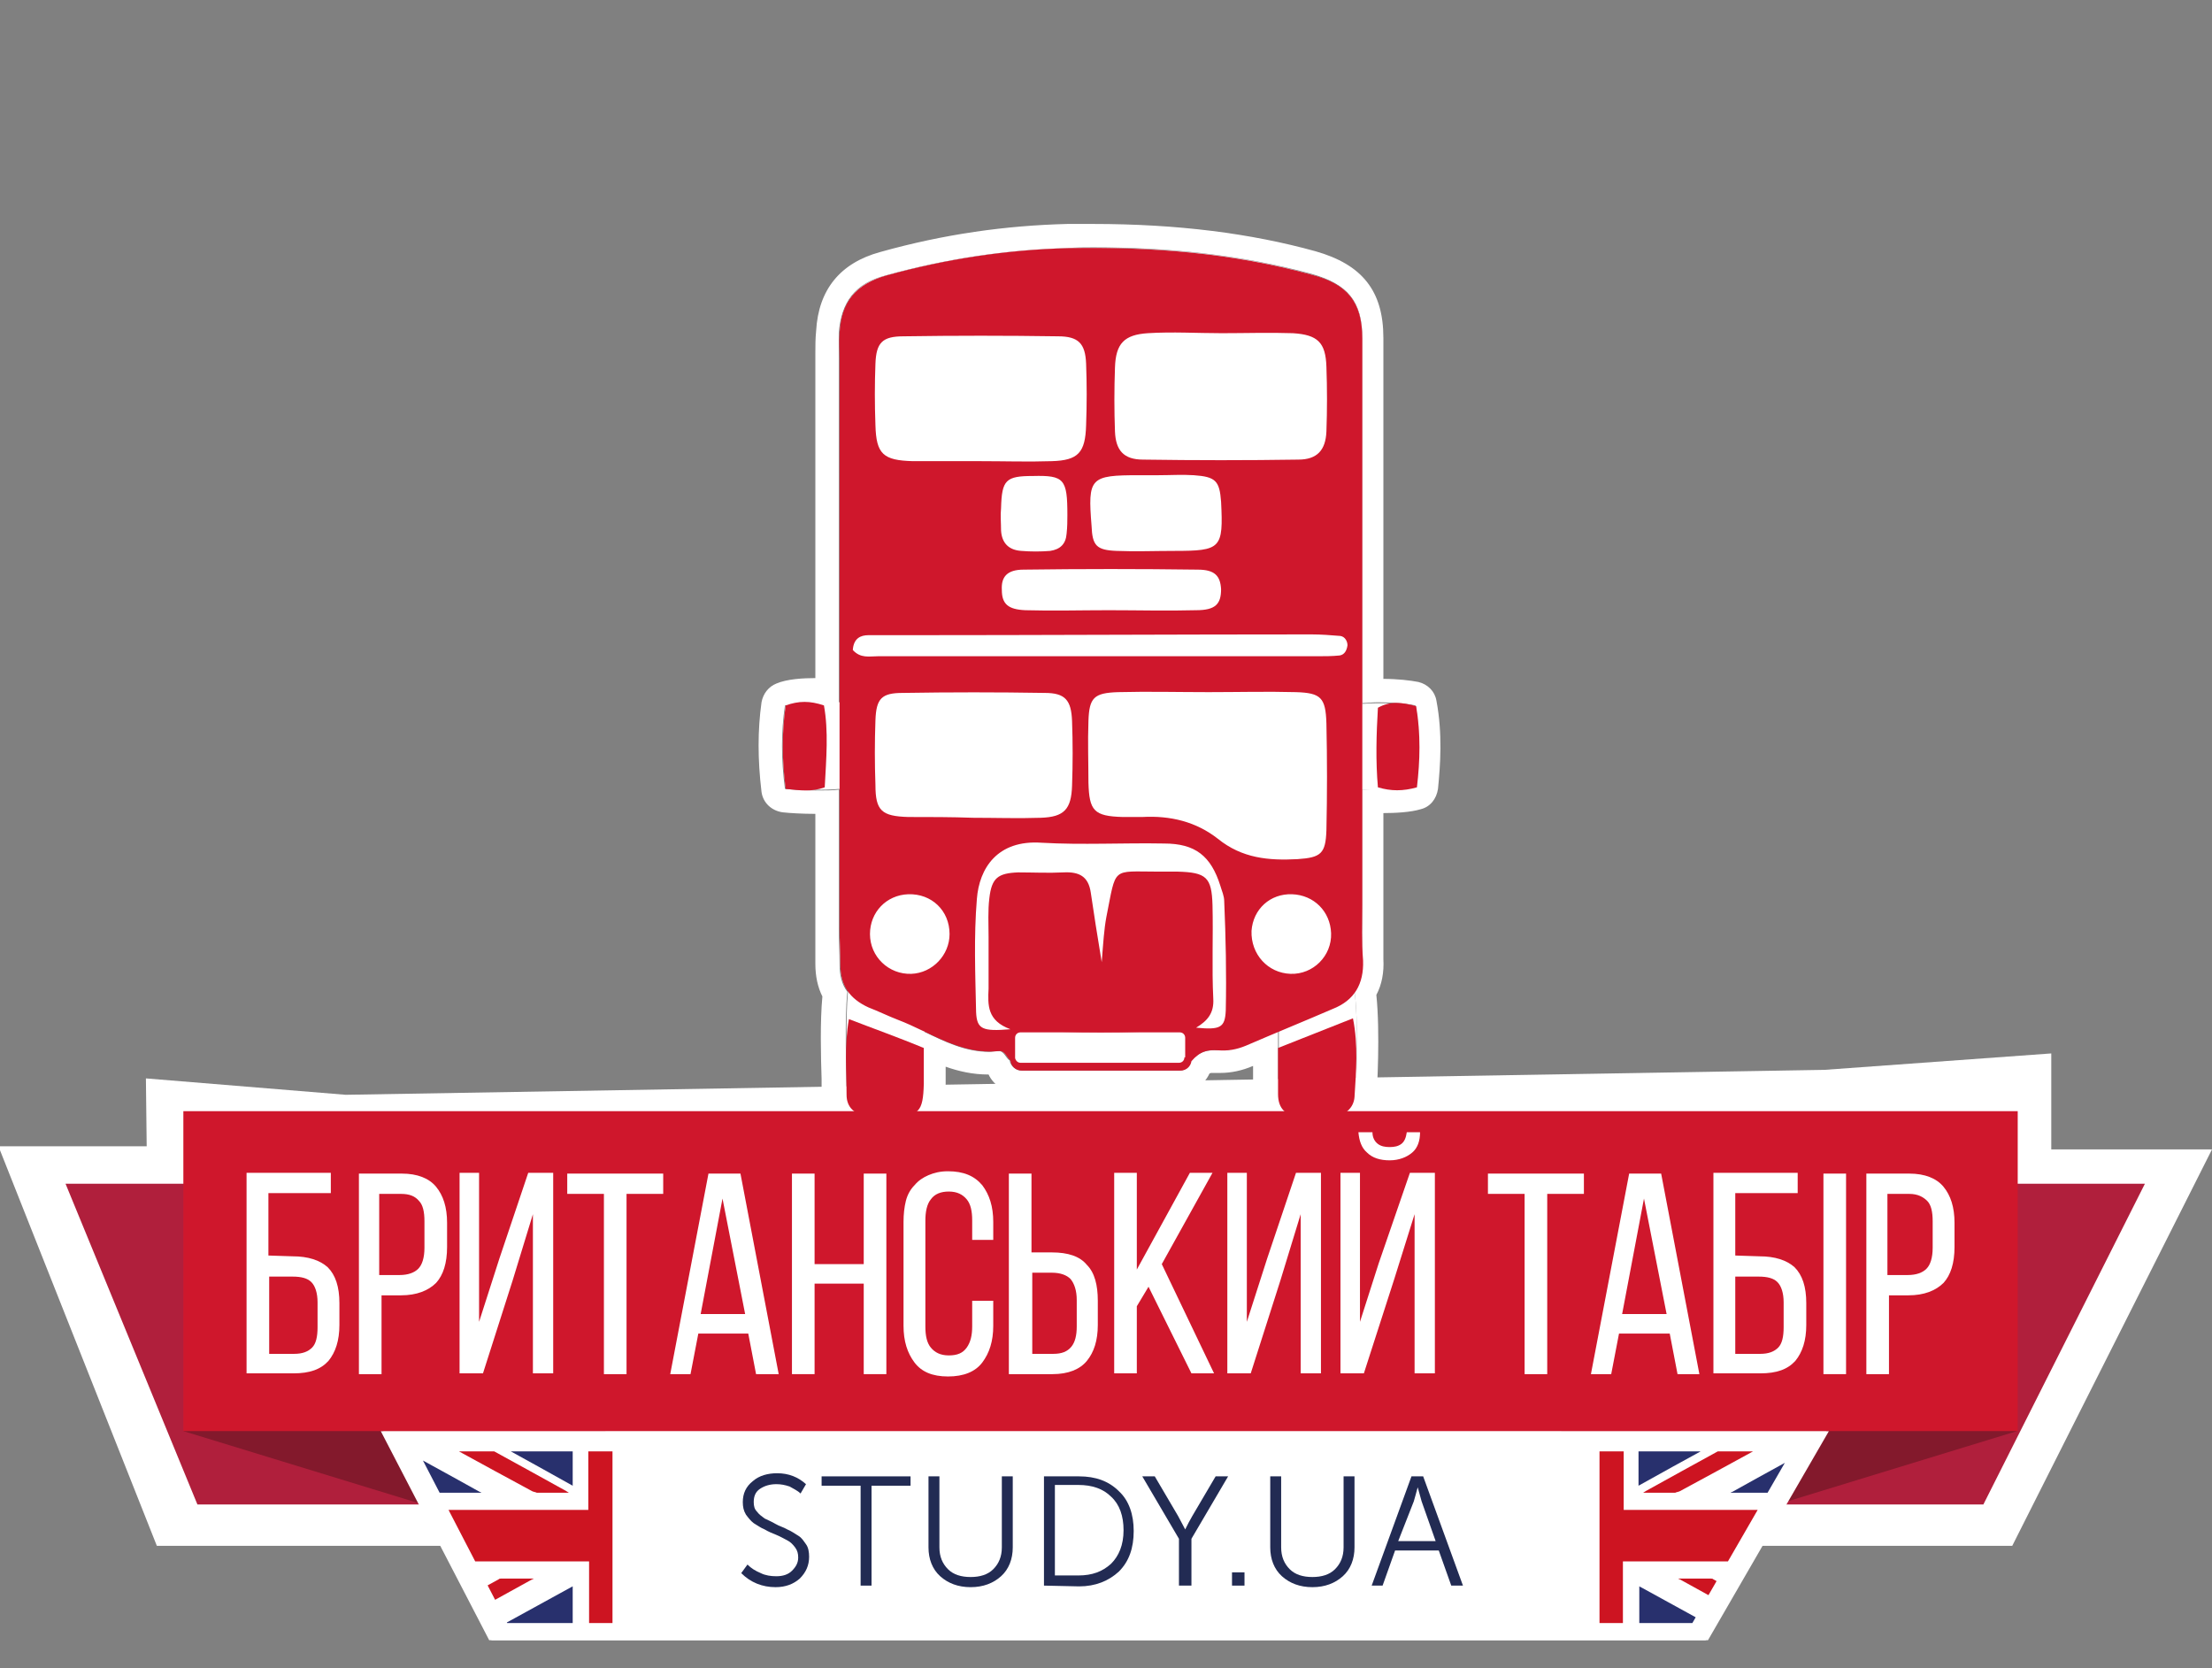 <?xml version="1.0" encoding="utf-8"?>
<!-- Generator: Adobe Illustrator 21.0.2, SVG Export Plug-In . SVG Version: 6.00 Build 0)  -->
<svg version="1.1" id="Слой_1" xmlns="http://www.w3.org/2000/svg" xmlns:xlink="http://www.w3.org/1999/xlink" x="0px" y="0px"
	 viewBox="0 0 283.5 213.8" style="enable-background:new 0 0 283.5 213.8;" xml:space="preserve">
<rect x="0" y="0" width="283.5" height="213.8" fill="#808080" stroke="none"/>
<style type="text/css">
	.st0{fill:#FFFFFF;}
	.st1{fill:#B01F3C;}
	.st2{fill:#83192C;}
	.st3{fill:#CF172C;}
	.st4{clip-path:url(#SVGID_2_);}
	.st5{fill:#CD1421;}
	.st6{fill:#28306D;}
	.st7{clip-path:url(#SVGID_4_);}
	.st8{fill:#222B53;}
</style>
<g>
	<polygon class="st0" points="283.5,147.3 257.9,198.1 20.1,198.1 -0.2,146.9 18.8,146.9 18.7,138.2 44.3,140.3 233.9,137.1 
		262.9,135 262.9,147.3 	"/>
	<polygon class="st1" points="77.6,192.8 25.3,192.8 8.4,151.7 77.6,151.7 	"/>
	<polygon class="st1" points="200.1,192.8 254.2,192.8 274.9,151.7 200.1,151.7 	"/>
	<g>
		<polygon class="st2" points="23.5,183.4 54.2,192.8 54.2,151.7 		"/>
		<polygon class="st2" points="258.5,183.4 227.8,192.8 227.7,151.7 		"/>
	</g>
	<polygon class="st0" points="218.6,210.2 62.7,210.2 48.8,183.4 234.1,183.4 	"/>
	<g>
		<g>
			<g>
				<path class="st0" d="M181.6,100.9c-1.2,0.4-4.5,0.5-7,0.3V116c0,2.3-0.1,4.7,0,7.1c0,1.6-0.3,2.9-1,3.9
					c0.5,3.8,0.3,10.5,0.1,13.6c-0.1,1.3-1.1,2.3-2.5,2.4c-1.5,0.1-3,0.1-4.5,0.1c-1.8-0.1-2.8-1-2.8-2.9c0-1.5,0-5.4,0-8.1
					c-1.4,0.6-2.8,1.2-4.2,1.8c-1.2,0.5-2.4,0.7-3.6,0.6c-1.2-0.1-2.3,0.1-3.4,1.4c-0.1,0.7-0.7,1.2-1.4,1.2H131
					c-0.7,0-1.4-0.6-1.5-1.3c-0.5-0.3-0.7-1.2-1.5-1.2c-3.5,0.4-6.5-1.1-9.5-2.5c0,2.4,0,5.7,0,6.7c-0.1,3.6-0.6,4.1-4,4.2
					c-1.1,0-2.2,0-3.3-0.1c-1.6-0.2-2.6-1.1-2.6-2.7c0-2.9-0.3-9.5,0.1-13.2c-0.7-0.9-1-2.1-1-3.5c0-1.5-0.1-3-0.1-4.6v-17.8
					c-2.1,0.2-5.4,0.1-6.9-0.1c-0.5-3.8-0.5-7.3,0-10.7c1.4-0.5,4.7-0.6,6.9-0.3V46c0-1.1,0-2.2,0-3.3c0.3-4,2.1-6.4,6-7.4
					c7.6-2.1,15.3-3.3,23.3-3.5c10.6-0.2,21,0.5,31.2,3.4c4.6,1.3,6.5,3.5,6.5,8.2c0,15.6,0,31.2,0,46.8c2.4-0.2,5.6,0,6.8,0.3
					C182.1,94.1,182,97.5,181.6,100.9z"/>
				<path class="st0" d="M140.1,31.7c9.5,0,18.8,0.9,28,3.4c4.6,1.3,6.5,3.5,6.5,8.2c0,15.6,0,31.2,0,46.8c0.6,0,1.3-0.1,1.9-0.1
					c2,0,4,0.2,4.9,0.4c0.7,3.6,0.5,7,0.1,10.4c-0.9,0.3-3,0.4-4.9,0.4c-0.7,0-1.4,0-2,0V116c0,2.3-0.1,4.7,0,7.1
					c0,1.6-0.3,2.9-1,3.9c0.5,3.8,0.3,10.5,0.1,13.6c-0.1,1.3-1.1,2.3-2.5,2.4c-0.9,0.1-1.8,0.1-2.7,0.1c-0.6,0-1.3,0-1.9,0
					c-1.8-0.1-2.8-1-2.8-2.9c0-1.5,0-5.4,0-8.1c-1.4,0.6-2.8,1.2-4.2,1.8c-1,0.4-2,0.7-3,0.7c-0.2,0-0.4,0-0.6,0c-0.2,0-0.3,0-0.5,0
					c-1,0-1.9,0.3-2.9,1.4c-0.1,0.7-0.7,1.2-1.4,1.2h-20.3c-0.7,0-1.4-0.6-1.5-1.3c-0.5-0.3-0.7-1.2-1.4-1.2h-0.1
					c-0.4,0-0.8,0.1-1.1,0.1c-3.1,0-5.7-1.3-8.4-2.6c0,2.4,0,5.7,0,6.7c-0.1,3.6-0.6,4.1-4,4.2c-0.4,0-0.7,0-1.1,0
					c-0.7,0-1.5,0-2.2-0.1c-1.6-0.2-2.6-1.1-2.6-2.7c0-2.9-0.3-9.5,0.1-13.2c-0.7-0.9-1-2.1-1-3.5c0-1.5-0.1-3-0.1-4.6v-17.8
					c-0.8,0.1-1.7,0.1-2.6,0.1c-1.6,0-3.3-0.1-4.3-0.2c-0.5-3.8-0.5-7.3,0-10.7c0.9-0.3,2.4-0.5,4-0.5c1,0,2,0.1,2.9,0.2V46
					c0-1.1,0-2.2,0-3.3c0.3-4,2.1-6.4,6-7.4c7.6-2.1,15.3-3.3,23.3-3.5C137.9,31.7,139,31.7,140.1,31.7 M140.1,28.7
					c-1.1,0-2.2,0-3.3,0c-7.9,0.2-15.8,1.3-24,3.6c-5.1,1.4-7.9,4.8-8.2,10.1c-0.1,1-0.1,1.9-0.1,2.8v0.7v41c-1.5,0-3.6,0.1-5,0.7
					c-1,0.4-1.7,1.3-1.9,2.4c-0.5,3.6-0.5,7.3,0,11.5c0.2,1.4,1.3,2.4,2.7,2.6c0.9,0.1,2.5,0.2,4.2,0.2V119c0,0.7,0,1.4,0,2.1
					c0,0.8,0,1.6,0,2.4c0,1.6,0.3,3,0.9,4.2c-0.3,3.2-0.2,7.6-0.1,10.6c0,0.8,0,1.4,0,2c0,3,2.1,5.3,5.2,5.7
					c0.8,0.1,1.6,0.1,2.6,0.1c0.4,0,0.8,0,1.2,0c5.1-0.2,6.8-2,6.9-7.2c0-0.4,0-1.2,0-2.2c1.7,0.6,3.5,1,5.4,1h0.1
					c0.7,1.5,2.3,2.4,4,2.4H151c1.8,0,3.3-1,4-2.5c0.1-0.1,0.2-0.1,0.3-0.1s0.2,0,0.2,0c0.3,0,0.6,0,0.9,0c1.4,0,2.8-0.3,4.2-0.9
					l0,0c0,1.5,0,2.8,0,3.5c0,3.4,2.3,5.7,5.7,5.8c0.7,0,1.3,0,2,0c1.1,0,2,0,2.9-0.1c2.9-0.2,5.1-2.4,5.2-5.2
					c0.1-0.9,0.5-8.3,0-13.1c0.7-1.3,1-2.9,0.9-4.6c0-1.4,0-2.7,0-4.2c0-0.9,0-1.9,0-2.8v-11.7c1.5,0,3.5-0.1,4.8-0.5
					c1.2-0.3,2-1.3,2.2-2.6c0.3-3,0.6-7.1-0.2-11.3c-0.2-1.2-1.1-2.1-2.3-2.4c-1-0.2-2.7-0.4-4.5-0.4c0-14.4,0-29.2,0-43.7
					c0-6-2.7-9.4-8.7-11.1C160.3,29.9,150.9,28.7,140.1,28.7L140.1,28.7z"/>
			</g>
		</g>
		<g>
			<g>
				<g>
					<path class="st3" d="M118.4,134.3c0,1.8,0,3.2,0,4.6c-0.1,3.6-0.6,4.1-4,4.2c-1.1,0-2.2,0-3.3-0.1c-1.6-0.2-2.6-1.1-2.6-2.7
						c0-3.1-0.3-6.3,0.3-9.7C111.9,131.8,115,132.9,118.4,134.3z"/>
				</g>
				<g>
					<path class="st3" d="M163.8,134.3c3.3-1.3,6.3-2.5,9.6-3.8c0.7,3.5,0.4,6.8,0.2,10.1c-0.1,1.3-1.1,2.3-2.5,2.4
						c-1.5,0.1-3,0.1-4.5,0.1c-1.8-0.1-2.8-1-2.8-2.9C163.8,138.2,163.8,136.3,163.8,134.3z"/>
				</g>
				<g>
					<path class="st3" d="M181.6,100.9c-1.8,0.5-3.3,0.5-5,0c-0.3-3.4-0.2-6.8,0-10.2c1.6-0.9,3.1-0.7,4.9-0.2
						C182.1,94.1,182,97.5,181.6,100.9z"/>
				</g>
				<g>
					<path class="st3" d="M100.7,101.1c-0.5-3.8-0.5-7.3,0-10.7c1.7-0.6,3.1-0.6,4.9,0c0.6,3.3,0.3,6.8,0.1,10.5
						C104,101.5,102.6,101.3,100.7,101.1z"/>
				</g>
				<g>
					<path class="st3" d="M174.6,116c0-24.2,0-48.4,0-72.6c0-4.7-1.9-7-6.5-8.2c-10.2-2.8-20.6-3.6-31.2-3.4
						c-7.9,0.2-15.7,1.4-23.3,3.5c-3.9,1.1-5.8,3.4-6,7.4c-0.1,1.1,0,2.2,0,3.3c0,24.3,0,48.7,0,73c0,1.5,0.1,3,0.1,4.6
						c0,2.7,1.2,4.4,3.6,5.5c1.3,0.5,2.5,1.1,3.8,1.6c4.2,1.6,8,4.5,12.9,4c0.8-0.1,1,0.8,1.5,1.2c0.1,0.8,0.7,1.3,1.5,1.3h20.3
						c0.7,0,1.3-0.5,1.4-1.2c1.1-1.3,2.1-1.5,3.4-1.4c1.3,0.1,2.4-0.1,3.6-0.6c3.7-1.6,7.4-3.1,11.1-4.7c2.8-1.1,4-3.2,3.9-6.2
						C174.5,120.7,174.6,118.3,174.6,116z M142.9,47.1c0.1-3.1,1.2-4.2,4.2-4.4c3.2-0.2,6.3,0,9.5,0l0,0c3,0,6.1-0.1,9.1,0
						c3.2,0.2,4.2,1.2,4.3,4.3c0.1,2.8,0.1,5.5,0,8.3c-0.1,2.4-1.2,3.6-3.6,3.6c-6.6,0.1-13.2,0.1-19.9,0c-2.5,0-3.5-1.2-3.6-3.6
						C142.8,52.6,142.8,49.9,142.9,47.1z M146,60.9h2.5l0,0c1.5,0,3-0.1,4.5,0c2.8,0.2,3.3,0.7,3.5,3.4c0.3,6,0,6.3-6,6.3
						c-2.5,0-5,0.1-7.4,0c-2.6-0.1-3.1-0.7-3.2-3.2C139.4,61.2,139.7,60.9,146,60.9z M136.7,68.4c-0.1,1.3-0.8,2-2.1,2.2
						c-1.2,0.1-2.5,0.1-3.7,0c-1.6-0.1-2.5-1-2.6-2.6c0-1-0.1-1.9,0-2.9c0.1-3.6,0.6-4.1,4.1-4.1c4-0.1,4.4,0.4,4.4,5
						C136.8,66.7,136.8,67.5,136.7,68.4z M131.2,73c7.4-0.1,14.9-0.1,22.3,0c2.2,0,2.9,0.8,3,2.5c0,1.9-0.7,2.7-3.2,2.7
						c-3.7,0.1-7.4,0-11.2,0c-3.6,0-7.2,0.1-10.7,0c-2.2-0.1-3-0.8-3-2.6C128.3,73.9,129.1,73,131.2,73z M112.2,46.6
						c0.1-2.7,0.9-3.5,3.6-3.5c6.6-0.1,13.2-0.1,19.8,0c2.6,0,3.5,0.9,3.6,3.5s0.1,5.2,0,7.9c-0.1,3.5-1,4.5-4.4,4.6
						c-3,0.1-6.1,0-9.1,0c-2.9,0-5.8,0-8.7,0c-3.8-0.1-4.7-0.9-4.8-4.6C112.1,51.8,112.1,49.2,112.2,46.6z M116.8,124.8
						c-2.9,0.1-5.3-2.2-5.3-5.1c0-2.8,2.1-5,4.9-5.1c3-0.1,5.3,2.1,5.3,5.1C121.7,122.4,119.5,124.7,116.8,124.8z M116.4,104.7
						c-3.4-0.1-4.2-0.8-4.2-4.1c-0.1-2.8-0.1-5.5,0-8.3s0.8-3.5,3.5-3.5c6.1-0.1,12.1-0.1,18.2,0c2.6,0,3.4,0.9,3.5,3.6
						c0.1,2.8,0.1,5.5,0,8.3c-0.1,3-1,4-4,4.1c-2.9,0.1-5.8,0-8.7,0C121.9,104.7,119.2,104.7,116.4,104.7z M151.8,135.5
						c0,0.4-0.3,0.7-0.7,0.7h-20.3c-0.3,0-0.6-0.2-0.7-0.6v-0.1V133c0-0.4,0.3-0.7,0.7-0.7h5.3c3.3,0,6.6,0,10,0h5.1
						c0.4,0,0.7,0.3,0.7,0.7v2.5H151.8z M157.1,129.5c-0.1,2.2-0.7,2.5-3.8,2.2c1.5-0.9,2.3-1.9,2.2-3.7c-0.2-4,0-8-0.1-12
						c-0.1-3.6-0.8-4.2-4.5-4.3c-0.8,0-1.7,0-2.5,0c-6,0-5.3-0.7-6.6,5.8c-0.3,1.6-0.4,3.3-0.6,5.8c-0.6-3.6-1-6.2-1.4-8.9
						c-0.3-2.1-1.5-2.7-3.5-2.6c-1.9,0.1-3.9,0-5.8,0c-2.6,0.1-3.4,0.7-3.7,3.3c-0.2,1.6-0.1,3.3-0.1,5c0,2.2,0,4.4,0,6.6
						c-0.1,2.1-0.2,4.1,2.8,5.2c-3.6,0.3-4.3,0-4.4-2.2c-0.1-4.8-0.3-9.7,0.1-14.5c0.3-3.9,2.6-7.6,8.3-7.2c5.2,0.3,10.5,0,15.7,0.1
						c4,0,6,1.6,7.2,5.4c0.2,0.7,0.5,1.3,0.5,2C157.1,120.1,157.2,124.8,157.1,129.5z M156.1,107.5c-2.8-2.2-6.1-3-9.7-2.8
						c-0.8,0-1.7,0-2.5,0c-3.7-0.1-4.3-0.8-4.4-4.4c0-2.6-0.1-5.2,0-7.9c0.1-3,0.7-3.6,3.8-3.7c3.9-0.1,7.7,0,11.6,0
						c3.7,0,7.5-0.1,11.2,0c3.2,0.1,3.8,0.7,3.9,4c0.1,4.6,0.1,9.1,0,13.7c-0.1,3-0.7,3.5-3.7,3.7
						C162.6,110.3,159.2,110,156.1,107.5z M165.4,124.8c-2.9-0.1-5.1-2.5-5-5.5c0.2-2.8,2.4-4.8,5.2-4.7c2.8,0.1,4.9,2.2,5,5
						C170.7,122.5,168.3,124.9,165.4,124.8z M171.7,84c-1,0.1-1.9,0.1-2.9,0.1c-18.8,0-37.5,0-56.3,0c-1.1,0-2.2,0.3-3.2-0.8
						c0.1-1.5,1-1.9,2-1.9c1.5,0,3,0,4.6,0c17.4,0,34.8-0.1,52.2-0.1c1.2,0,2.5,0.1,3.7,0.2c0.6,0.1,0.9,0.7,0.9,1.2
						C172.6,83.4,172.3,83.9,171.7,84z"/>
				</g>
				<g>
					<path class="st3" d="M136.1,132.3h10C142.7,132.2,139.4,132.2,136.1,132.3z"/>
				</g>
			</g>
		</g>
	</g>
	<g>
		<polygon class="st0" points="218.9,210.2 63,210.2 49.1,183.4 234.4,183.4 		"/>
		<g>
			<g>
				<defs>
					<polygon id="SVGID_1_" points="229.6,186 216.9,208 65,208 53.6,186 					"/>
				</defs>
				<clipPath id="SVGID_2_">
					<use xlink:href="#SVGID_1_"  style="overflow:visible;"/>
				</clipPath>
				<g class="st4">
					<path class="st0" d="M78.5,180.7V213c-1,0-2,0-3,0h-2c-5.9,0-11.8,0-17.7,0h-6.7v-0.1v-3.7c0-2.3,0-4.6,0-6.9v-2.2
						c0-2.2,0-4.4,0-6.6v-2.2c0-2.3,0-4.6,0-6.9v-3.7l0,0h4.3h2.4h17.6h2L78.5,180.7L78.5,180.7z"/>
					<g>
						<path class="st5" d="M78.5,180.7V213c-1,0-2,0-3,0c0-4.3,0-8.6,0-12.9c-8.8,0-17.6,0-26.4,0c0-2.2,0-4.4,0-6.6
							c8.8,0,17.5,0,26.3,0c0-4.3,0-8.5,0-12.8l0,0C76.4,180.7,77.5,180.7,78.5,180.7z"/>
						<path class="st5" d="M49.1,180.7c0.1,0,0.2,0.1,0.3,0.1c6.3,3.5,12.5,6.9,18.8,10.3c0.2,0.1,0.4,0.1,0.6,0.2
							c1.3,0,2.5,0,3.8,0c0.1,0,0.2,0,0.3,0c-0.1-0.1-0.2-0.1-0.3-0.2c-6.3-3.5-12.6-6.9-18.8-10.4c-0.2-0.1-0.4-0.1-0.5-0.1
							C51.8,180.6,50.5,180.6,49.1,180.7C49.1,180.6,49.1,180.7,49.1,180.7z"/>
						<path class="st5" d="M49.1,212.9c0.1,0,0.2-0.1,0.2-0.1c6.3-3.5,12.6-6.9,18.9-10.4c0,0,0.1,0,0.2-0.1c-0.1,0-0.2,0-0.2,0
							c-1.3,0-2.7,0-4,0c-0.1,0-0.2,0-0.3,0.1c-4.9,2.7-9.8,5.4-14.7,8c0,0-0.1,0-0.1,0.1C49.1,211.3,49.1,212.1,49.1,212.9z"/>
					</g>
					<g>
						<path class="st6" d="M73.4,213c0-3.2,0-6.4,0-9.7c-0.1,0-0.1,0.1-0.2,0.1c-5.8,3.2-11.5,6.3-17.3,9.5c-0.1,0-0.1,0.1-0.1,0.1
							C61.7,213,67.5,213,73.4,213z"/>
						<path class="st6" d="M49.1,209.2c0.2-0.1,0.5-0.2,0.7-0.4c3.9-2.1,7.8-4.3,11.6-6.4c0.1,0,0.1-0.1,0.3-0.2
							c-4.3,0-8.4,0-12.6,0C49.1,204.6,49.1,206.9,49.1,209.2z"/>
						<path class="st6" d="M49.1,191.3c4.2,0,8.4,0,12.6,0c-0.1-0.1-0.2-0.1-0.2-0.1c-4.1-2.3-8.2-4.5-12.3-6.8
							c-0.1,0-0.1,0-0.2-0.1C49.1,186.7,49.1,189,49.1,191.3z"/>
						<path class="st6" d="M73.4,190.4c0-3.3,0-6.5,0-9.7c-5.9,0-11.7,0-17.7,0C61.7,183.9,67.5,187.1,73.4,190.4z"/>
					</g>
				</g>
			</g>
			<g>
				<defs>
					<polygon id="SVGID_3_" points="229.6,186 216.9,208 65,208 53.6,186 					"/>
				</defs>
				<clipPath id="SVGID_4_">
					<use xlink:href="#SVGID_3_"  style="overflow:visible;"/>
				</clipPath>
				<g class="st7">
					<path class="st0" d="M205,180.7V213c1,0,2,0,3,0h2c5.9,0,11.8,0,17.7,0h6.7v-0.1v-3.7c0-2.3,0-4.6,0-6.9v-2.2
						c0-2.2,0-4.4,0-6.6v-2.2c0-2.3,0-4.6,0-6.9v-3.7l0,0h-4.3h-2.4h-17.6h-2L205,180.7L205,180.7z"/>
					<g>
						<path class="st5" d="M205,180.7V213c1,0,2,0,3,0c0-4.3,0-8.6,0-12.9c8.8,0,17.6,0,26.4,0c0-2.2,0-4.4,0-6.6
							c-8.8,0-17.5,0-26.3,0c0-4.3,0-8.5,0-12.8l0,0C207,180.7,206,180.7,205,180.7z"/>
						<path class="st5" d="M234.4,180.7c-0.1,0-0.2,0.1-0.3,0.1c-6.3,3.5-12.5,6.9-18.8,10.3c-0.2,0.1-0.4,0.1-0.6,0.2
							c-1.3,0-2.5,0-3.8,0c-0.1,0-0.2,0-0.3,0c0.1-0.1,0.2-0.1,0.3-0.2c6.3-3.5,12.6-6.9,18.8-10.4c0.2-0.1,0.4-0.1,0.5-0.1
							C231.6,180.6,233,180.6,234.4,180.7C234.4,180.6,234.4,180.7,234.4,180.7z"/>
						<path class="st5" d="M234.4,212.9c-0.1,0-0.2-0.1-0.2-0.1c-6.3-3.5-12.6-6.9-18.9-10.4c0,0-0.1,0-0.2-0.1c0.1,0,0.2,0,0.2,0
							c1.3,0,2.7,0,4,0c0.1,0,0.2,0,0.3,0.1c4.9,2.7,9.8,5.4,14.7,8c0,0,0.1,0,0.1,0.1C234.4,211.3,234.4,212.1,234.4,212.9z"/>
					</g>
					<g>
						<path class="st6" d="M210.1,213c0-3.2,0-6.4,0-9.7c0.1,0,0.1,0.1,0.2,0.1c5.8,3.2,11.5,6.3,17.3,9.5c0.1,0,0.1,0.1,0.1,0.1
							C221.8,213,215.9,213,210.1,213z"/>
						<path class="st6" d="M234.4,209.2c-0.2-0.1-0.5-0.2-0.7-0.4c-3.9-2.1-7.8-4.3-11.6-6.4c-0.1,0-0.1-0.1-0.3-0.2
							c4.3,0,8.4,0,12.6,0C234.4,204.6,234.4,206.9,234.4,209.2z"/>
						<path class="st6" d="M234.4,191.3c-4.2,0-8.4,0-12.6,0c0.1-0.1,0.2-0.1,0.2-0.1c4.1-2.3,8.2-4.5,12.3-6.8c0.1,0,0.1,0,0.2-0.1
							C234.4,186.7,234.4,189,234.4,191.3z"/>
						<path class="st6" d="M210,190.4c0-3.3,0-6.5,0-9.7c5.9,0,11.7,0,17.7,0C221.8,183.9,215.9,187.1,210,190.4z"/>
					</g>
				</g>
			</g>
		</g>
	</g>
	<rect x="23.5" y="142.4" class="st3" width="235.1" height="41"/>
	<g>
		<path class="st0" d="M37.5,161c2,0,3.5,0.5,4.5,1.4c1,1,1.5,2.5,1.5,4.6v2.8c0,2-0.5,3.5-1.4,4.6c-1,1.1-2.4,1.6-4.5,1.6h-6v-25.7
			h10.8v2.6h-8v8L37.5,161L37.5,161z M37.7,173.5c1.1,0,1.8-0.3,2.3-0.8s0.7-1.4,0.7-2.6v-3.2c0-1.2-0.3-2.1-0.8-2.6
			s-1.3-0.7-2.4-0.7h-3v9.9L37.7,173.5L37.7,173.5z"/>
		<path class="st0" d="M51.5,150.4c2,0,3.5,0.6,4.4,1.7c0.9,1.1,1.4,2.6,1.4,4.6v3.1c0,2.1-0.5,3.6-1.4,4.6c-1,1-2.5,1.6-4.5,1.6
			h-2.5v10.1H46v-25.7L51.5,150.4L51.5,150.4z M51.2,163.4c1.1,0,1.9-0.3,2.4-0.8s0.8-1.4,0.8-2.7v-3.4c0-1.2-0.2-2.1-0.7-2.6
			c-0.5-0.6-1.2-0.9-2.3-0.9h-2.8v10.4H51.2z"/>
		<path class="st0" d="M65.7,164.1L61.9,176h-3v-25.7h2.5v19.1l2.6-8.1l3.7-11h3.2V176h-2.6v-20.4L65.7,164.1z"/>
		<path class="st0" d="M77.4,176.1V153h-4.7v-2.6H85v2.6h-4.7v23.1H77.4z"/>
		<path class="st0" d="M89.5,170.9l-1,5.2h-2.6l4.9-25.7h4.1l4.9,25.7h-2.9l-1-5.2H89.5z M89.8,168.4h5.7l-2.9-14.8L89.8,168.4z"/>
		<path class="st0" d="M104.4,164.5v11.6h-2.9v-25.7h2.9V162h6.3v-11.6h2.9v25.7h-2.9v-11.6H104.4z"/>
		<path class="st0" d="M121.5,150.1c2,0,3.4,0.6,4.4,1.8c0.9,1.2,1.4,2.7,1.4,4.7v2.3h-2.7v-2.5c0-1.2-0.2-2.1-0.7-2.7
			c-0.5-0.6-1.2-1-2.3-1c-1,0-1.8,0.3-2.3,1c-0.5,0.6-0.7,1.6-0.7,2.7V170c0,1.2,0.2,2.1,0.7,2.7c0.5,0.6,1.2,1,2.3,1
			c1.1,0,1.8-0.3,2.3-1s0.7-1.6,0.7-2.7v-3.3h2.7v3.2c0,2-0.5,3.5-1.4,4.7s-2.4,1.8-4.4,1.8s-3.4-0.6-4.3-1.8s-1.4-2.7-1.4-4.7
			v-13.3c0-1,0.1-1.9,0.3-2.7c0.2-0.8,0.6-1.5,1.1-2c0.5-0.6,1.1-1,1.8-1.3C119.7,150.3,120.5,150.1,121.5,150.1z"/>
		<path class="st0" d="M134.8,160.5c2.1,0,3.6,0.5,4.5,1.6c1,1,1.4,2.6,1.4,4.6v3.1c0,2-0.5,3.5-1.4,4.6s-2.4,1.7-4.4,1.7h-5.6
			v-25.7h2.9v10.1L134.8,160.5L134.8,160.5z M135,173.5c1.1,0,1.8-0.3,2.3-0.9s0.7-1.5,0.7-2.6v-3.4c0-1.2-0.3-2.1-0.8-2.7
			c-0.5-0.5-1.3-0.8-2.4-0.8h-2.5v10.4H135z"/>
		<path class="st0" d="M147.2,164.9l-1.5,2.5v8.6h-2.9v-25.7h2.9v12.4l6.8-12.4h2.9l-6.5,11.7l6.7,14h-2.9L147.2,164.9z"/>
		<path class="st0" d="M164.1,164.1l-3.8,11.9h-3v-25.7h2.5v19.1l2.6-8.1l3.7-11h3.2V176h-2.6v-20.4L164.1,164.1z"/>
		<path class="st0" d="M178.7,163.9l-3.9,12.1h-3v-25.7h2.5v19.1l2.4-7.5l4-11.6h3.2V176h-2.6v-20.4L178.7,163.9z M182,145.1
			c0,1.1-0.3,2-1,2.6s-1.7,1-2.9,1s-2.2-0.3-2.9-1c-0.7-0.6-1-1.5-1.1-2.6h1.8c0,0.7,0.3,1.2,0.7,1.5s0.9,0.4,1.5,0.4
			s1.1-0.1,1.5-0.4c0.4-0.3,0.6-0.8,0.7-1.5H182z"/>
		<path class="st0" d="M195.4,176.1V153h-4.7v-2.6H203v2.6h-4.7v23.1H195.4z"/>
		<path class="st0" d="M207.5,170.9l-1,5.2h-2.6l4.9-25.7h4.1l4.9,25.7H215l-1-5.2H207.5z M207.9,168.4h5.7l-2.9-14.8L207.9,168.4z"
			/>
		<path class="st0" d="M225.5,161c2,0,3.5,0.5,4.5,1.4c1,1,1.5,2.5,1.5,4.6v2.8c0,2-0.5,3.5-1.4,4.6c-1,1.1-2.4,1.6-4.5,1.6h-6
			v-25.7h10.8v2.6h-8v8L225.5,161L225.5,161z M225.6,173.5c1.1,0,1.8-0.3,2.3-0.8s0.7-1.4,0.7-2.6v-3.2c0-1.2-0.3-2.1-0.8-2.6
			s-1.3-0.7-2.4-0.7h-3v9.9L225.6,173.5L225.6,173.5z"/>
		<path class="st0" d="M236.6,150.4v25.7h-2.9v-25.7H236.6z"/>
		<path class="st0" d="M244.7,150.4c2,0,3.5,0.6,4.4,1.7c0.9,1.1,1.4,2.6,1.4,4.6v3.1c0,2.1-0.5,3.6-1.4,4.6c-1,1-2.5,1.6-4.5,1.6
			h-2.5v10.1h-2.9v-25.7L244.7,150.4L244.7,150.4z M244.5,163.4c1.1,0,1.9-0.3,2.4-0.8s0.8-1.4,0.8-2.7v-3.4c0-1.2-0.2-2.1-0.7-2.6
			s-1.2-0.9-2.3-0.9h-2.8v10.4H244.5z"/>
		<path class="st8" d="M95,201.6l0.8-1.1c0.5,0.5,1,0.8,1.7,1.1c0.6,0.3,1.3,0.4,2,0.4c0.8,0,1.5-0.2,2-0.7s0.8-1,0.8-1.7
			c0-0.5-0.1-0.9-0.4-1.3c-0.3-0.4-0.6-0.7-1-0.9s-0.9-0.5-1.4-0.7s-1-0.4-1.5-0.7c-0.5-0.2-0.9-0.5-1.4-0.8c-0.4-0.3-0.7-0.7-1-1.1
			c-0.3-0.5-0.4-1-0.4-1.6c0-1.1,0.4-2,1.3-2.7c0.8-0.7,1.9-1,3.1-1c1.5,0,2.7,0.5,3.7,1.4l-0.7,1.2c-0.4-0.4-0.9-0.6-1.4-0.9
			c-0.6-0.2-1.1-0.3-1.7-0.3c-0.8,0-1.5,0.2-2.1,0.6c-0.6,0.4-0.8,1-0.8,1.7c0,0.5,0.1,0.9,0.4,1.2c0.3,0.4,0.6,0.6,1,0.9
			c0.4,0.2,0.9,0.4,1.4,0.7s1,0.4,1.5,0.7c0.5,0.2,0.9,0.5,1.4,0.8s0.7,0.7,1,1.1s0.4,1,0.4,1.6c0,1.1-0.4,2-1.2,2.8
			c-0.8,0.7-1.8,1.1-3.1,1.1C97.7,203.4,96.2,202.8,95,201.6z"/>
		<path class="st8" d="M110.3,203.2v-12.8h-5v-1.2h11.4v1.2h-5v12.8H110.3z"/>
		<path class="st8" d="M119,198.3v-9.1h1.4v9.1c0,1.2,0.4,2.1,1.1,2.8s1.7,1,2.9,1c1.2,0,2.2-0.3,2.9-1c0.7-0.7,1.1-1.6,1.1-2.8
			v-9.1h1.4v9.1c0,1.5-0.5,2.8-1.5,3.7s-2.3,1.4-3.9,1.4s-2.9-0.5-3.9-1.4S119,199.8,119,198.3z"/>
		<path class="st8" d="M133.8,203.2v-14h4.5c2.1,0,3.8,0.6,5.1,1.9c1.3,1.2,1.9,3,1.9,5.1c0,2.2-0.6,3.9-1.9,5.2
			c-1.3,1.2-3,1.9-5.1,1.9L133.8,203.2L133.8,203.2z M135.2,201.9h3c1.8,0,3.1-0.5,4.2-1.5c1-1,1.6-2.4,1.6-4.3
			c0-1.8-0.5-3.3-1.6-4.3c-1-1-2.4-1.5-4.2-1.5h-3V201.9z"/>
		<path class="st8" d="M151.1,203.2v-6l-4.7-8h1.6l3,5.1l0.9,1.7l0,0c0.3-0.6,0.6-1.2,0.9-1.7l3-5.1h1.6l-4.7,8v6H151.1z"/>
		<path class="st8" d="M157.9,203.2v-1.7h1.6v1.7H157.9z"/>
		<path class="st8" d="M162.8,198.3v-9.1h1.4v9.1c0,1.2,0.4,2.1,1.1,2.8c0.7,0.7,1.7,1,2.9,1s2.2-0.3,2.9-1s1.1-1.6,1.1-2.8v-9.1
			h1.4v9.1c0,1.5-0.5,2.8-1.5,3.7s-2.3,1.4-3.9,1.4c-1.6,0-2.9-0.5-3.9-1.4S162.8,199.8,162.8,198.3z"/>
		<path class="st8" d="M175.8,203.2l5.1-14h1.5l5.1,14H186l-1.6-4.5h-5.6l-1.6,4.5H175.8z M179.2,197.5h4.8l-1.8-5.1l-0.5-1.8l0,0
			c-0.2,0.8-0.4,1.4-0.5,1.8L179.2,197.5z"/>
	</g>
</g>
</svg>
